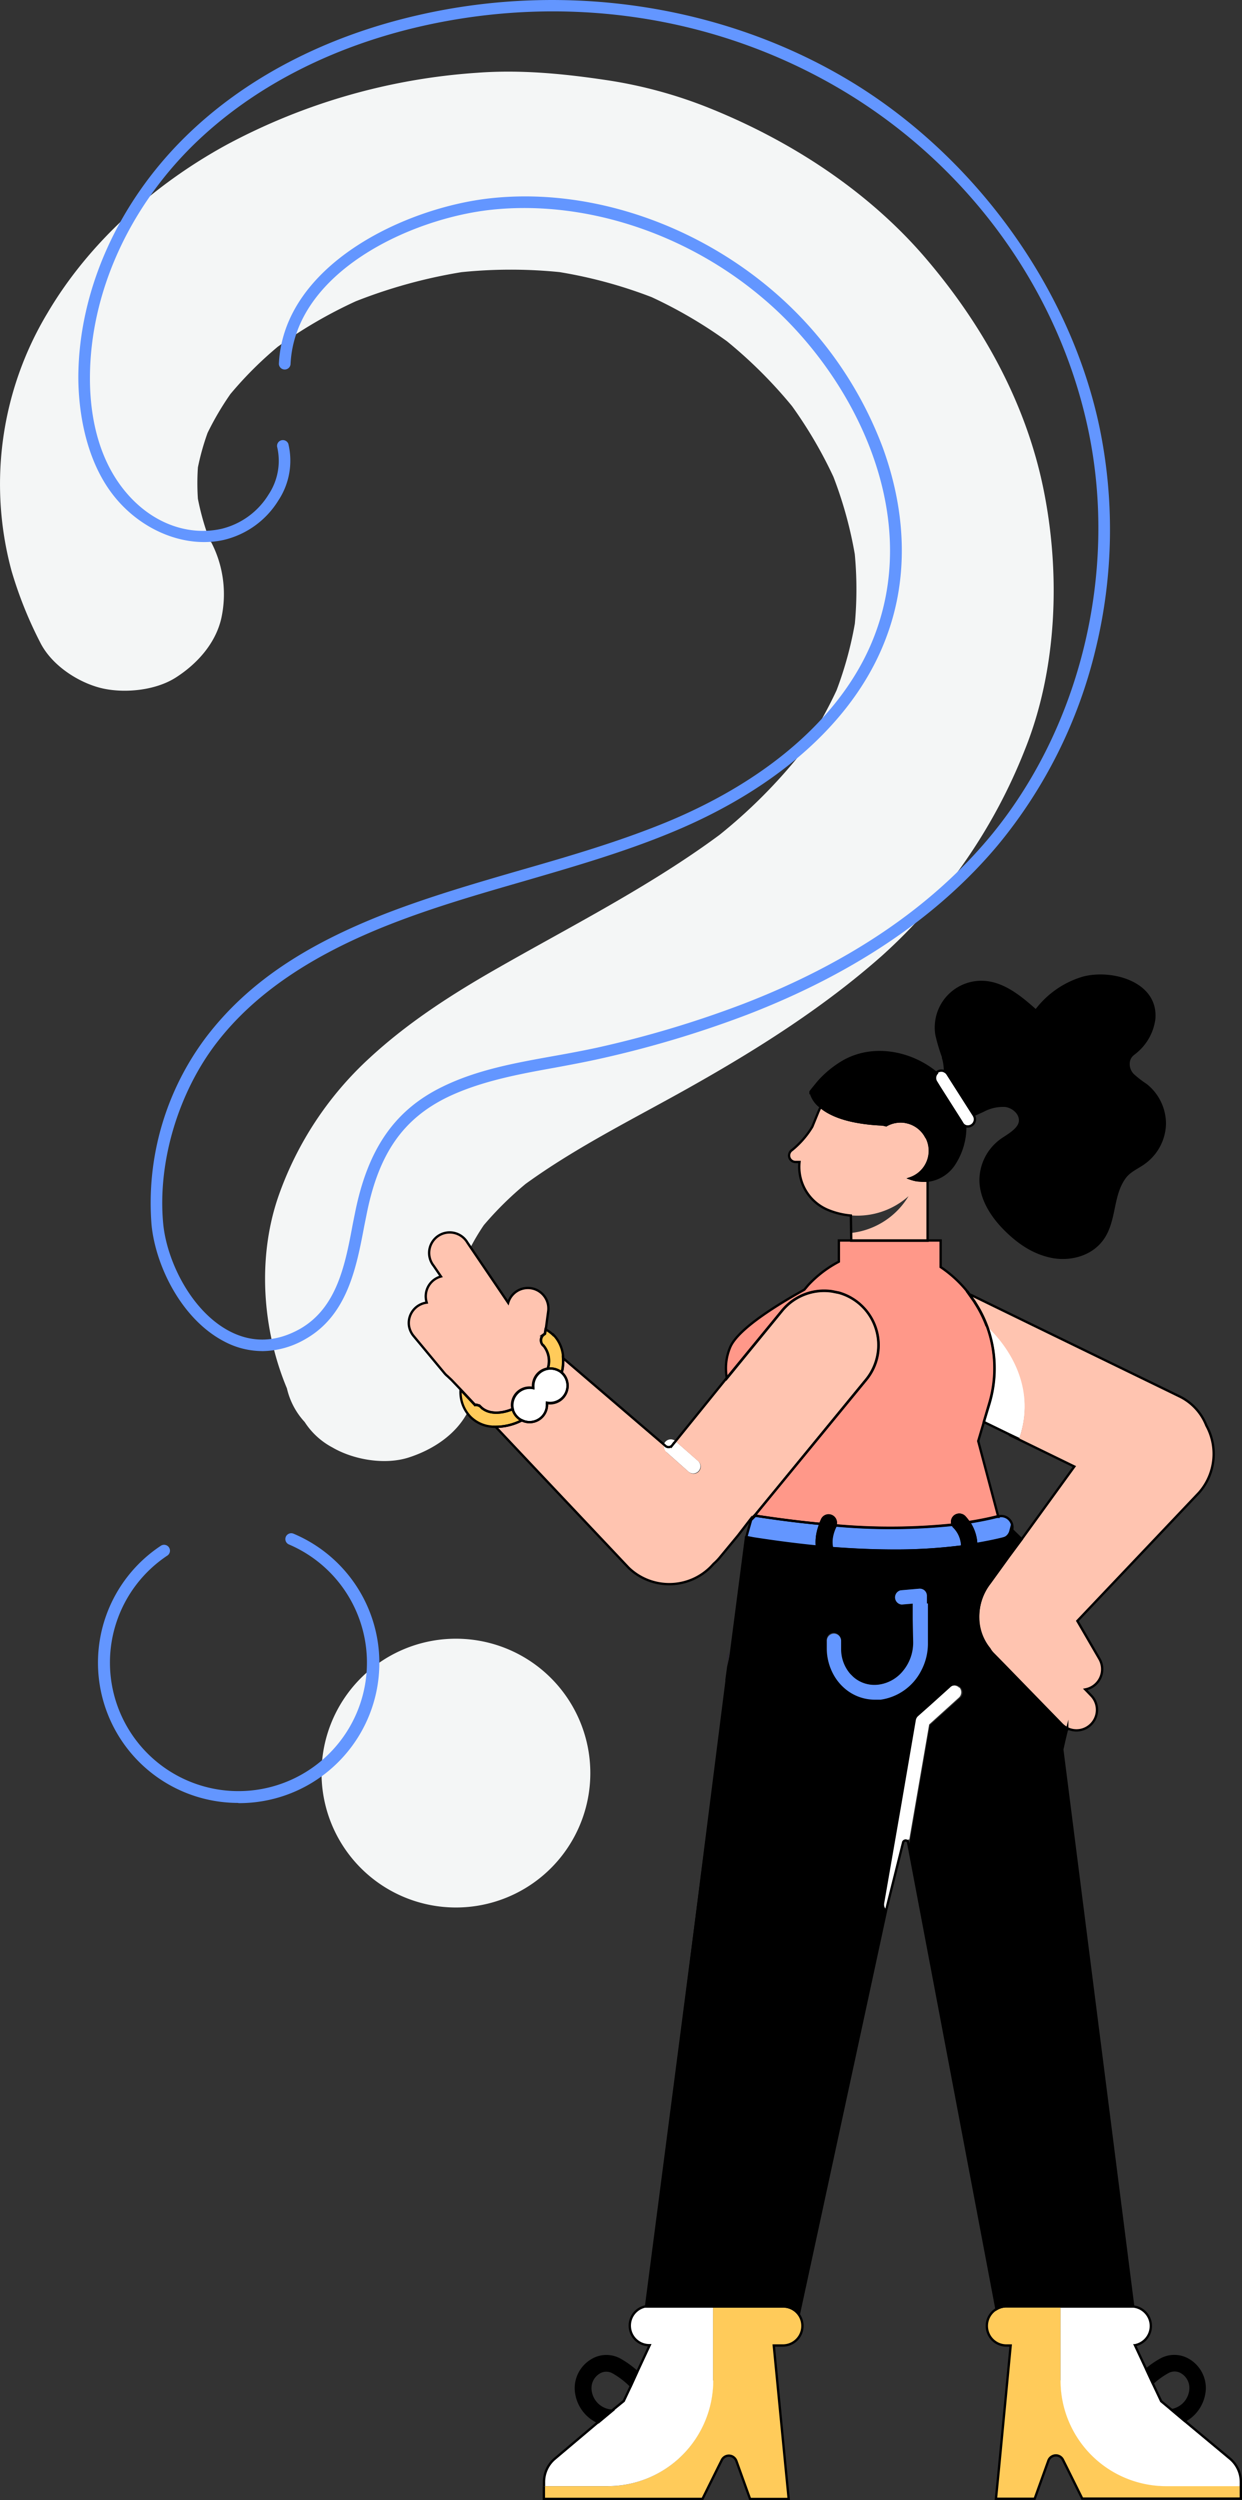 <svg xmlns="http://www.w3.org/2000/svg" xmlns:xlink="http://www.w3.org/1999/xlink" viewBox="0 0 292.87 589.52"><rect x="0" y="0" width="292.87" height="589.52" fill="#333333" stroke="none"/><defs><style>.cls-1,.cls-10{fill:none;}.cls-2{clip-path:url(#clip-path);}.cls-3{fill:#f4f6f6;}.cls-4{fill:#6396ff;}.cls-5{fill:#ff9889;}.cls-6{fill:#fff;}.cls-7{fill:#240448;}.cls-8{fill:#ffcb5a;}.cls-9{fill:#ffc4b0;}.cls-10{stroke:#000;stroke-miterlimit:10;stroke-width:0.55px;}</style><clipPath id="clip-path" transform="translate(-0.02 -0.01)"><rect class="cls-1" width="292.9" height="589.5"/></clipPath></defs><g id="Calque_2" data-name="Calque 2"><g id="Calque_1-2" data-name="Calque 1"><g id="Illustration_5" data-name="Illustration 5"><g class="cls-2"><g id="Groupe_266" data-name="Groupe 266"><path id="Tracé_1854" data-name="Tracé 1854" class="cls-3" d="M49.78,127.89c-.66-1.32-1.28-2.66-1.87-4l2.36,5.55a61,61,0,0,1-4.12-15l.82,6.21A55.1,55.1,0,0,1,47,107l-.83,6.16a58,58,0,0,1,4-14.14l-2.36,5.56a68.71,68.71,0,0,1,8.36-14.14l-3.63,4.73a88.08,88.08,0,0,1,15.4-15.35L63.2,83.49A109.46,109.46,0,0,1,87,69.69l-5.56,2.37a120.55,120.55,0,0,1,29.87-8.25l-6.22.82a114.77,114.77,0,0,1,30.31-.06l-6.22-.82A109.9,109.9,0,0,1,156,71l-5.55-2.36a107.84,107.84,0,0,1,23.7,13.86l-4.73-3.63a108.86,108.86,0,0,1,18.76,18.64l-3.63-4.73a103.61,103.61,0,0,1,13.48,23l-2.37-5.55a96.46,96.46,0,0,1,6.33,23l-.83-6.22a88.49,88.49,0,0,1,.11,23.05l.83-6.22a86.81,86.81,0,0,1-5.72,21.24l2.36-5.56a101.25,101.25,0,0,1-12.81,22l3.63-4.73a123.93,123.93,0,0,1-22.12,21.84l4.73-3.63c-16.94,13-36.19,22.66-54.67,33.22-10.73,6.11-21.12,12.76-30.25,21.18a80.13,80.13,0,0,0-21.57,32.67c-5,14.41-3.85,31.35,2,45.32a17.42,17.42,0,0,0,4.18,7.92,17.54,17.54,0,0,0,6.54,6c5,2.92,12.38,4.18,18,2.37s11.11-5.34,13.91-10.73,4.68-12.32,2.37-18a55.75,55.75,0,0,1-3.85-13.64l.82,6.22a45,45,0,0,1-.05-11.06l-.83,6.22a44.23,44.23,0,0,1,3-10.84l-2.36,5.56a52.69,52.69,0,0,1,6.49-11l-3.63,4.73a79,79,0,0,1,14-13.81L121.5,281c13.09-10,28.28-17.27,42.58-25.41,15.45-8.75,30.52-18.37,43.89-30.2a129,129,0,0,0,33.77-48.73c7.48-18.65,8.47-41.2,4.29-61.55S231.57,76.4,218.25,60.84s-31.35-27.4-50.6-35.2a107.71,107.71,0,0,0-24.42-6.71c-10.23-1.54-20.4-2.53-30.69-1.76a145.52,145.52,0,0,0-59.13,17C36.46,43.45,21.06,57.1,11.22,73.81a78.32,78.32,0,0,0-8.47,60.84,95.6,95.6,0,0,0,6.71,16.77c2.64,5.34,8.69,9.3,14,10.73s13,.82,18-2.37,9.36-8,10.73-13.91a26.58,26.58,0,0,0-2.36-18" transform="translate(-0.02 -0.01)"/><path id="Tracé_1855" data-name="Tracé 1855" class="cls-3" d="M138.78,423.37a31.69,31.69,0,1,1-5.44-23.66,31.69,31.69,0,0,1,5.44,23.66" transform="translate(-0.02 -0.01)"/><path id="Tracé_1856" data-name="Tracé 1856" class="cls-4" d="M61.82,318.59a19.13,19.13,0,0,1-8.91-2.26c-10.06-5.22-16.22-17.82-17.16-27.55a65,65,0,0,1,13.09-44.5c9.63-12.49,23-21.4,42.19-28.88,10.34-4,21.18-7.15,31.63-10.18,11.5-3.3,23.37-6.76,34.6-11.38,25-10.34,42.57-26.29,49.28-44.78,10.84-29.7-6.32-61.71-26.79-78.87-18.15-15.35-42-23-63.69-20.74-19.14,2-46.54,14.74-47.53,36.47a1.38,1.38,0,0,1-2.75-.11h0c1.1-23.38,29.87-36.91,50-39.06,22.45-2.42,47,5.5,65.79,21.24a90.48,90.48,0,0,1,26.57,37.45c5.66,15.46,6.05,30.86,1,44.5-7,19.25-25.08,35.76-50.82,46.37C147,201,135,204.45,123.48,207.81c-10.4,3-21.17,6.11-31.4,10.12-18.7,7.32-32.12,16.45-41,28S37.13,273.82,38.5,288.51c.83,8.8,6.6,20.68,15.68,25.41,5.39,2.8,10.95,2.58,16.56-.55,8.74-5,10.67-15.08,12.48-24.82l.5-2.47c3-15.13,9.35-24.32,20.63-29.82,8.14-4,17.16-5.61,26-7.2,3.46-.61,7-1.27,10.4-2a247.53,247.53,0,0,0,34.54-10.34c24.64-9.51,44.12-22.66,57.92-39.11,21.45-25.63,30.47-62.37,23.49-95.92s-28.6-62.93-58.3-80.53-65-22.66-98.86-15c-21.62,4.9-40.26,14.63-54,28.11-15.34,15.12-24.2,35-24.31,54.56-.05,7.32,1.21,17.71,7.48,26s15.24,11.67,23.43,9.9a18,18,0,0,0,11.23-8.14,14.37,14.37,0,0,0,2-11.22,1.36,1.36,0,0,1,1.13-1.57,1.38,1.38,0,0,1,1.51.86A17,17,0,0,1,65.67,118a20.72,20.72,0,0,1-13,9.35c-9.24,2-19.74-2.42-26.18-10.89s-8-19.92-8-27.62c.11-20.3,9.3-40.87,25.14-56.49C57.7,18.48,76.78,8.52,98.9,3.52c34.54-7.87,71.34-2.36,100.87,15.18S252.36,67.43,259.34,101a119,119,0,0,1-.93,51.93,114.19,114.19,0,0,1-23.1,46.37c-14.08,16.83-33.94,30.25-59,39.93a250,250,0,0,1-34.93,10.45c-3.46.77-7,1.43-10.56,2.09-8.58,1.54-17.44,3.19-25.25,6.93-10.61,5.17-16.33,13.48-19.14,27.83l-.5,2.48c-1.87,9.9-4,21.12-13.86,26.73a20.59,20.59,0,0,1-10.23,2.86" transform="translate(-0.02 -0.01)"/><path id="Tracé_1857" data-name="Tracé 1857" class="cls-4" d="M56.21,425.13A33.06,33.06,0,0,1,38,364.46a1.39,1.39,0,0,1,1.54,2.31h0a30.3,30.3,0,1,0,28.6-2.59,1.38,1.38,0,0,1-.72-1.81,1.39,1.39,0,0,1,1.82-.72h0a33.06,33.06,0,0,1-13,63.53" transform="translate(-0.02 -0.01)"/><path id="Tracé_1858" data-name="Tracé 1858" class="cls-5" d="M230.69,339.81l1.32-4.45h0l1.32-4.35a28.91,28.91,0,0,0-.55-18.31,27.7,27.7,0,0,0-2.53-5.12l-.44-.71-1.21-1.71h0a28.51,28.51,0,0,0-6.77-6.38v-6.27h-24v5a26.91,26.91,0,0,0-7.26,5.55l-.88,1.05c-5.83,3.24-15.62,9.13-17.49,13.58a12.58,12.58,0,0,0-.77,7.32l13-15.9a12.84,12.84,0,0,1,11.78-4.57l1.65.33a12.81,12.81,0,0,1,6.43,20.47l-26.13,31.79v.28q8,1.26,15.24,1.92l.5-1.1a1.7,1.7,0,0,1,3.08,1.43,143.71,143.71,0,0,0,27.67-.16,1.7,1.7,0,0,1,2.8-1.82,13.21,13.21,0,0,1,1.05,1.32q3.47-.54,6.6-1.32h.33Z" transform="translate(-0.02 -0.01)"/><path id="Tracé_1859" data-name="Tracé 1859" class="cls-6" d="M229.7,263.09l-.11-.17-6.16-9.68a1.71,1.71,0,0,0-2.36-.51h0l-.33.27a1.7,1.7,0,0,0-.16,2l.71,1.15,5.17,8.14.33.55a1.69,1.69,0,0,0,2.86-1.81" transform="translate(-0.02 -0.01)"/><path id="Tracé_1860" data-name="Tracé 1860" class="cls-6" d="M226.23,398a1.71,1.71,0,0,0-2.41-.12h0L219.24,402l-2.91,2.58a1.7,1.7,0,0,0-.55,1l-3.41,20.13-4,23a1.67,1.67,0,0,0,.5,1.48l1.1-3.08c.11-.77.22-1.54.38-2.31.55-3,2.15-5.66,2.09-8.8a2.14,2.14,0,0,1,2-2.25l4.68-27.12,7-6.33a1.71,1.71,0,0,0,.12-2.41h0" transform="translate(-0.02 -0.01)"/><path id="Tracé_1861" data-name="Tracé 1861" class="cls-6" d="M132.45,323.65a4.06,4.06,0,0,0-3-.94h-.33a4.13,4.13,0,0,0-3.41,4.4v.17a4.11,4.11,0,0,0-4.87,3.2,4,4,0,0,0-.08,1.14,4.21,4.21,0,0,0,.11.6A4.13,4.13,0,0,0,129,331v-.16a4.12,4.12,0,0,0,3.46-7.15" transform="translate(-0.02 -0.01)"/><path id="Tracé_1862" data-name="Tracé 1862" class="cls-6" d="M232,335.36h0l6,2.92,2.31,1.1h0c5-14.09-4.84-24.26-7.59-26.79a28.91,28.91,0,0,1,.55,18.31Z" transform="translate(-0.02 -0.01)"/><path id="Tracé_1863" data-name="Tracé 1863" class="cls-7" d="M171.78,389.87l-.39,3.08.44-3.08Z" transform="translate(-0.02 -0.01)"/><path id="Tracé_1864" data-name="Tracé 1864" d="M193.51,261c1.64,1.38,4.39,2.81,9,3.58a42.76,42.76,0,0,0,5.17.55,5,5,0,0,1,1.27.22,6.94,6.94,0,0,1,4.51-.83l.71.17a6.81,6.81,0,0,1,4,3l.22.39.11.16.11.17a6.87,6.87,0,0,1-3.25,9.15,7.12,7.12,0,0,1-.76.31,10,10,0,0,0,1.65.44l1.37.11h1.1a8.71,8.71,0,0,0,6.44-4.13,16,16,0,0,0,2.47-8.74,1.68,1.68,0,0,1-.66-.61l-.33-.55-5.17-8.14-.71-1.16a1.69,1.69,0,0,1,.16-2c-6.05-5.06-15.07-6.82-22.11-2.75a24.22,24.22,0,0,0-5.66,4.62c-.11.11-2,2.42-2,2.47a6.94,6.94,0,0,0,2.53,3.63" transform="translate(-0.02 -0.01)"/><path id="Tracé_1865" data-name="Tracé 1865" d="M274.69,265.12a11.72,11.72,0,0,0-4.45-9.3,24.23,24.23,0,0,1-3-2.31,3.61,3.61,0,0,1-1-3.46c.38-1.21,1.1-1.49,1.76-2.09a12.15,12.15,0,0,0,4.18-7.6c.82-8.69-10.12-11.6-16.78-9.79a21.49,21.49,0,0,0-11.11,7.76c-3.58-3.19-7.54-6.49-12.27-6.77a10.72,10.72,0,0,0-11.29,10.12,10.42,10.42,0,0,0,.13,2.37,42.59,42.59,0,0,0,1.54,5.17v.22a10.18,10.18,0,0,1,.44,3.24,1.68,1.68,0,0,1,.66.61l6.16,9.63,2.2-1a9.89,9.89,0,0,1,5.28-1.16c1.81.28,3.57,1.82,3.41,3.63s-2.53,3.14-4.24,4.29a11.75,11.75,0,0,0-5.06,9.9c.17,4.46,2.86,8.47,6,11.55s6.49,5.28,10.51,6.16,8.58-.11,11.38-3.08c4.18-4.4,2.7-11,6.16-15.62,1.16-1.54,3-2.25,4.51-3.35a11.74,11.74,0,0,0,4.79-9.13" transform="translate(-0.02 -0.01)"/><path id="Tracé_1866" data-name="Tracé 1866" d="M139.49,556.59a7.7,7.7,0,0,0-3.68,6.65,8.94,8.94,0,0,0,5.33,7.92l3.25-2.7-.77-.11a5.4,5.4,0,0,1-4.4-5.17,4.27,4.27,0,0,1,2-3.68,3.25,3.25,0,0,1,3.36-.11,19.06,19.06,0,0,1,4.18,3.19l1.48-3.25a21.6,21.6,0,0,0-4-2.91,6.59,6.59,0,0,0-6.71.22" transform="translate(-0.02 -0.01)"/><path id="Tracé_1867" data-name="Tracé 1867" d="M280.47,556.59a6.59,6.59,0,0,0-6.71-.22,20.11,20.11,0,0,0-3.41,2.36l1.48,3.19a17.91,17.91,0,0,1,3.58-2.58,3.23,3.23,0,0,1,3.35.11,4.28,4.28,0,0,1,2,3.68,5.38,5.38,0,0,1-4.4,5.17h0l3,2.53a9,9,0,0,0,4.73-7.64,7.71,7.71,0,0,0-3.68-6.66" transform="translate(-0.02 -0.01)"/><path id="Tracé_1868" data-name="Tracé 1868" d="M251.64,407.64a5,5,0,0,1-1.26-.94l-13.59-13.91-2.7-2.75a5.17,5.17,0,0,1-.82-1.1,11.72,11.72,0,0,1-2.64-7.05v-.16a13,13,0,0,1,2.75-8.47l4.45-6.16,3.08-4.18-2.2-2.15-.44.22a2.61,2.61,0,0,1-1.54,1.76l-.38.11c-2,.5-4,.94-6.16,1.27a1.09,1.09,0,0,0-.06-.44,9.81,9.81,0,0,0-1.7-4.73,11.26,11.26,0,0,0-1.05-1.32,1.7,1.7,0,0,0-2.8,1.81,1.79,1.79,0,0,0,.27.44,6.75,6.75,0,0,1,1.93,4.4v.28a122.46,122.46,0,0,1-16,1q-7,0-14.74-.61a6.5,6.5,0,0,1-.11-2.2,9.2,9.2,0,0,1,.94-3v-.11a1.71,1.71,0,0,0-3.08-1.43l-.5,1.1a11.43,11.43,0,0,0-.77,2.86,9.8,9.8,0,0,0-.06,2.48q-7.2-.72-15-1.93l-1.7-.33-3.57,27.45-.71,3.13-.44,3.25h.05l-18.7,147.63H184.7a4.64,4.64,0,0,1,3.69,1.82L209,450.32a1.72,1.72,0,0,1-.49-1.49l4-23,3.46-20.18a1.69,1.69,0,0,1,.55-1l2.92-2.59,4.57-4.12a1.7,1.7,0,1,1,2.53,2.28,2.26,2.26,0,0,1-.28.25l-7,6.32-4.9,28.55L235.09,544.6a4.49,4.49,0,0,1,2.31-.66h29.92L250.55,412.53c.27-1.26.66-3,1.15-4.9m-34.54-13.85a12.76,12.76,0,0,1-9.57,6.82h-1.33a10.91,10.91,0,0,1-7.37-2.86,11.67,11.67,0,0,1-2.36-3,12.75,12.75,0,0,1-1.6-6v-2a1.71,1.71,0,0,1,1.65-1.71h0a1.7,1.7,0,0,1,1.7,1.65v2.15a9,9,0,0,0,2.15,5.83h0l.82.88a7.76,7.76,0,0,0,5.89,1.76h.05a9,9,0,0,0,5.72-3.25,10.36,10.36,0,0,0,2.42-6.76l-.11-5.56v-3.57l-2.58.22a1.71,1.71,0,0,1-.28-3.36l4.4-.38a1.66,1.66,0,0,1,1.21.38H218a1.73,1.73,0,0,1,.55,1.21v11a13.79,13.79,0,0,1-1.6,6.6" transform="translate(-0.02 -0.01)"/><path id="Tracé_1869" data-name="Tracé 1869" class="cls-8" d="M130.47,314.79a7.63,7.63,0,0,0-1.82-1.32l-.16,1-.44.33a1.72,1.72,0,0,0,0,2.42h.06a5.76,5.76,0,0,1,1.16,5.12l-.11.38h.33a4.12,4.12,0,0,1,3,.94l.16-.66a11.12,11.12,0,0,0,.17-2.7,8.24,8.24,0,0,0-2.31-5.45" transform="translate(-0.02 -0.01)"/><path id="Tracé_1870" data-name="Tracé 1870" class="cls-8" d="M120.9,332.23c-2.92,1.26-5.89,1.21-7.54-.5a1.69,1.69,0,0,0-1.43-.5l-3.3-3.52a8.42,8.42,0,0,0,2.31,6.38,8,8,0,0,0,3.91,2.15,9.92,9.92,0,0,0,2,.21,13.46,13.46,0,0,0,6.22-1.53,4.1,4.1,0,0,1-2.2-2.75" transform="translate(-0.02 -0.01)"/><path id="Tracé_1871" data-name="Tracé 1871" class="cls-6" d="M157.15,342.4l5.28,4.68a1.7,1.7,0,0,0,2.21-2.58h0l-5.39-4.73h0a1.7,1.7,0,0,0-2.2,2.59Z" transform="translate(-0.02 -0.01)"/><path id="Tracé_1872" data-name="Tracé 1872" class="cls-4" d="M176,362.42l1.7.33q7.82,1.22,15,1.93a9.8,9.8,0,0,1,0-2.48,12.35,12.35,0,0,1,.77-2.86c-4.84-.47-9.92-1.12-15.23-1.92h-.11l-1,1Z" transform="translate(-0.02 -0.01)"/><path id="Tracé_1873" data-name="Tracé 1873" class="cls-9" d="M178.21,357.14l26.08-31.79a12.87,12.87,0,0,0-6.44-20.46l-1.65-.33a12.82,12.82,0,0,0-11.77,4.56l-13,15.85-12.16,14.85h0l5.39,4.73a1.69,1.69,0,0,1,.18,2.4v0a1.7,1.7,0,0,1-2.37.16l-5.28-4.67h0a1.71,1.71,0,0,1-.5-1.71l-23.76-20.41a11.61,11.61,0,0,1-.16,2.7l-.17.66a4.13,4.13,0,0,1-3.46,7.16V331a4.08,4.08,0,0,1-5.89,4,13.56,13.56,0,0,1-6.21,1.54l31.35,33.22a13.8,13.8,0,0,0,19.47-.28l.61-.66a12.28,12.28,0,0,0,1.54-1.6l4.18-5.06,3-3.9v.11l1-1h0Z" transform="translate(-0.02 -0.01)"/><path id="Tracé_1874" data-name="Tracé 1874" class="cls-4" d="M225,360a1.57,1.57,0,0,1-.28-.44,143.61,143.61,0,0,1-27.66.16v.11a9,9,0,0,0-.94,3,6.5,6.5,0,0,0,.11,2.2q7.76.6,14.74.61a122.46,122.46,0,0,0,16-1v-.28a6.83,6.83,0,0,0-1.93-4.4" transform="translate(-0.02 -0.01)"/><path id="Tracé_1875" data-name="Tracé 1875" class="cls-4" d="M236.79,362.7a2.65,2.65,0,0,0-1.37-5.12h-.33q-3.14.78-6.6,1.32a9.88,9.88,0,0,1,1.7,4.73c0,.17.06.28.06.44,2.14-.38,4.18-.77,6.16-1.26l.38-.11" transform="translate(-0.02 -0.01)"/><path id="Tracé_1876" data-name="Tracé 1876" class="cls-9" d="M234.15,390l2.7,2.75,13.53,13.92a4.84,4.84,0,0,0,6.93-6.77l-1.37-1.43a4.82,4.82,0,0,0,3.35-7.15l-5.22-9L282.73,352a13.82,13.82,0,0,0,1.76-15.84,12.81,12.81,0,0,0-6.33-6.88L248.79,315l-19.53-9.52-.77-.33h0l1.21,1.71.44.71a28,28,0,0,1,2.53,5.12c2.75,2.53,12.54,12.7,7.59,26.79h0l-2.31-1.1,15.35,7.48-12.38,17.05-3.08,4.18-4.45,6.16a13.06,13.06,0,0,0-2.75,8.47v.17a11.72,11.72,0,0,0,2.64,7,5.17,5.17,0,0,0,.82,1.1" transform="translate(-0.02 -0.01)"/><path id="Tracé_1877" data-name="Tracé 1877" class="cls-8" d="M250.1,561.32V543.83H237.34a4.62,4.62,0,1,0,0,9.24h1l-2.75,28.82-.72,7.32H244l3.24-9a1.88,1.88,0,0,1,2.41-1.11,1.86,1.86,0,0,1,1,.89l.94,1.87,3.63,7.31h37.4v-3H275.08a24.91,24.91,0,0,1-24.92-24.92" transform="translate(-0.02 -0.01)"/><path id="Tracé_1878" data-name="Tracé 1878" class="cls-8" d="M184.65,543.83h-16.5v17.49a24.92,24.92,0,0,1-24.92,24.92h-15v3h37.4l3.63-7.32.94-1.87a1.86,1.86,0,0,1,2.52-.79,2,2,0,0,1,.89,1l3.24,9H186l-.72-7.32-2.8-28.87h2.14a4.62,4.62,0,1,0,0-9.24" transform="translate(-0.02 -0.01)"/><path id="Tracé_1879" data-name="Tracé 1879" class="cls-4" d="M218.59,378.1v-1.87A1.69,1.69,0,0,0,218,375h0a1.73,1.73,0,0,0-1.21-.39l-4.4.39a1.7,1.7,0,0,0,.27,3.35l2.59-.22v3.58l.11,5.55a10.46,10.46,0,0,1-2.42,6.77,8.93,8.93,0,0,1-6,3.24h-.06a7.46,7.46,0,0,1-5.72-1.92l-.66-.66a8.91,8.91,0,0,1-2.14-5.83v-2a1.71,1.71,0,0,0-1.71-1.65h0A1.7,1.7,0,0,0,195,387v1.93a12.75,12.75,0,0,0,1.6,6,11.53,11.53,0,0,0,2.37,3,10.91,10.91,0,0,0,7.37,2.86h1.32a12.76,12.76,0,0,0,9.57-6.82,13.67,13.67,0,0,0,1.6-6.6V378.1Z" transform="translate(-0.02 -0.01)"/><path id="Tracé_1880" data-name="Tracé 1880" class="cls-9" d="M187.51,273.92h1a11.07,11.07,0,0,0,6.82,11.39,18.14,18.14,0,0,0,18.93-3.25,18.12,18.12,0,0,1-13.65,8.69v1.71h17.94V278.32h-1.1l-1.38-.11a8.55,8.55,0,0,1-1.65-.44,6.87,6.87,0,0,0,4.32-8.71q-.14-.39-.3-.75l-.11-.16-.11-.17-.22-.39a6.84,6.84,0,0,0-4-3l-.72-.16a6.88,6.88,0,0,0-4.51.82,5.46,5.46,0,0,0-1.26-.22,40.64,40.64,0,0,1-5.17-.55c-4.51-.76-7.27-2.2-9-3.57a12.34,12.34,0,0,0-.66,1.43l-1.32,3.24a20.83,20.83,0,0,1-4.79,5.5,1.53,1.53,0,0,0,.77,2.81" transform="translate(-0.02 -0.01)"/><path id="Tracé_1881" data-name="Tracé 1881" class="cls-9" d="M113.42,331.79c1.65,1.65,4.56,1.7,7.53.5a4.34,4.34,0,0,1-.11-.61,4.13,4.13,0,0,1,3.81-4.42,4,4,0,0,1,1.14.08v-.17a4.13,4.13,0,0,1,3.41-4.4l.11-.38a5.65,5.65,0,0,0-1.15-5.12h-.06a1.71,1.71,0,0,1,0-2.41h0l.44-.33.17-1,.6-4.46a4.84,4.84,0,0,0-9.46-1.87L110.23,293a4.84,4.84,0,1,0-8.35,4.9,4,4,0,0,0,.37.54L104,301a4.84,4.84,0,0,0-3.42,5.93l.06.23a4.85,4.85,0,0,0-4.19,5.41A5,5,0,0,0,97.52,315l7.26,8.74a5.1,5.1,0,0,0,.77.77l.94.88,2.31,2.42,3.3,3.52a1.71,1.71,0,0,1,1.43.5" transform="translate(-0.02 -0.01)"/><path id="Tracé_1882" data-name="Tracé 1882" class="cls-6" d="M168.15,561.32V543.83H152.36A4.62,4.62,0,0,0,153,553h.22l-2.92,6.27-1.48,3.25-1.71,3.63-2.7,2.2-3.24,2.7-10.29,8.69a7.19,7.19,0,0,0-2.58,5.61v.88h15a24.92,24.92,0,0,0,24.91-24.92" transform="translate(-0.02 -0.01)"/><path id="Tracé_1883" data-name="Tracé 1883" class="cls-6" d="M291.8,582a7.13,7.13,0,0,0-1.76-2.2l-10.62-8.86-3-2.53-2.59-2.15-2-4.23-1.48-3.19-2.7-5.78a4.62,4.62,0,0,0-.39-9.13H250.1v17.44A24.92,24.92,0,0,0,275,586.24h17.6v-.88a7.21,7.21,0,0,0-.82-3.41" transform="translate(-0.02 -0.01)"/><path id="Tracé_1884" data-name="Tracé 1884" class="cls-10" d="M230.69,339.81l1.32-4.45h0l1.32-4.35a28.91,28.91,0,0,0-.55-18.31,27.7,27.7,0,0,0-2.53-5.12l-.44-.71-1.21-1.71h0a28.51,28.51,0,0,0-6.77-6.38v-6.27h-24v5a26.91,26.91,0,0,0-7.26,5.55l-.88,1.05c-5.83,3.24-15.62,9.13-17.49,13.58a12.58,12.58,0,0,0-.77,7.32l13-15.9a12.84,12.84,0,0,1,11.78-4.57l1.65.33a12.81,12.81,0,0,1,6.43,20.47l-26.13,31.79v.28q8,1.26,15.24,1.92l.5-1.1a1.7,1.7,0,0,1,3.08,1.43,143.71,143.71,0,0,0,27.67-.16,1.7,1.7,0,0,1,2.8-1.82,13.21,13.21,0,0,1,1.05,1.32q3.47-.54,6.6-1.32h.33Z" transform="translate(-0.02 -0.01)"/><path id="Tracé_1885" data-name="Tracé 1885" class="cls-10" d="M229.7,263.09l-.11-.17-6.16-9.68a1.71,1.71,0,0,0-2.36-.51h0l-.33.27a1.7,1.7,0,0,0-.16,2l.71,1.15,5.17,8.14.33.55a1.69,1.69,0,0,0,2.86-1.81Z" transform="translate(-0.02 -0.01)"/><path id="Tracé_1886" data-name="Tracé 1886" class="cls-10" d="M132.45,323.65a4.06,4.06,0,0,0-3-.94h-.33a4.13,4.13,0,0,0-3.41,4.4v.17a4.11,4.11,0,0,0-4.87,3.2,4,4,0,0,0-.08,1.14,4.21,4.21,0,0,0,.11.6A4.13,4.13,0,0,0,129,331v-.16a4.12,4.12,0,0,0,3.46-7.15Z" transform="translate(-0.02 -0.01)"/><path id="Tracé_1887" data-name="Tracé 1887" class="cls-10" d="M232.72,312.64a28.87,28.87,0,0,1,.55,18.32L232,335.3h0l6,2.92,2.31,1.1h0" transform="translate(-0.02 -0.01)"/><path id="Tracé_1888" data-name="Tracé 1888" class="cls-10" d="M193.51,261c1.64,1.38,4.39,2.81,9,3.58a42.76,42.76,0,0,0,5.17.55,5,5,0,0,1,1.27.22,6.94,6.94,0,0,1,4.51-.83l.71.17a6.81,6.81,0,0,1,4,3l.22.39.11.16.11.17a6.87,6.87,0,0,1-3.25,9.15,7.12,7.12,0,0,1-.76.31,10,10,0,0,0,1.65.44l1.37.11h1.1a8.71,8.71,0,0,0,6.44-4.13,16,16,0,0,0,2.47-8.74,1.68,1.68,0,0,1-.66-.61l-.33-.55-5.17-8.14-.71-1.16a1.69,1.69,0,0,1,.16-2c-6.05-5.06-15.07-6.82-22.11-2.75a24.22,24.22,0,0,0-5.66,4.62c-.11.11-2,2.42-2,2.47A6.22,6.22,0,0,0,193.51,261Z" transform="translate(-0.02 -0.01)"/><path id="Tracé_1889" data-name="Tracé 1889" class="cls-10" d="M274.69,265.12a11.72,11.72,0,0,0-4.45-9.3,24.23,24.23,0,0,1-3-2.31,3.61,3.61,0,0,1-1-3.46c.38-1.21,1.1-1.49,1.76-2.09a12.15,12.15,0,0,0,4.18-7.6c.82-8.69-10.12-11.6-16.78-9.79a21.49,21.49,0,0,0-11.11,7.76c-3.58-3.19-7.54-6.49-12.27-6.77a10.72,10.72,0,0,0-11.29,10.12,10.42,10.42,0,0,0,.13,2.37,42.59,42.59,0,0,0,1.54,5.17v.22a10.18,10.18,0,0,1,.44,3.24,1.68,1.68,0,0,1,.66.61l6.16,9.63,2.2-1a9.89,9.89,0,0,1,5.28-1.16c1.81.28,3.57,1.82,3.41,3.63s-2.53,3.14-4.24,4.29a11.75,11.75,0,0,0-5.06,9.9c.17,4.46,2.86,8.47,6,11.55s6.49,5.28,10.51,6.16,8.58-.11,11.38-3.08c4.18-4.4,2.7-11,6.16-15.62,1.16-1.54,3-2.25,4.51-3.35A11.71,11.71,0,0,0,274.69,265.12Z" transform="translate(-0.02 -0.01)"/><path id="Tracé_1890" data-name="Tracé 1890" class="cls-10" d="M139.49,556.59a7.7,7.7,0,0,0-3.68,6.65,9,9,0,0,0,5.33,7.93l3.25-2.71-.77-.1a5.42,5.42,0,0,1-4.4-5.18,4.27,4.27,0,0,1,2-3.68,3.25,3.25,0,0,1,3.36-.11,19.37,19.37,0,0,1,4.18,3.19l1.48-3.25a21.6,21.6,0,0,0-4-2.91A6.6,6.6,0,0,0,139.49,556.59Z" transform="translate(-0.02 -0.01)"/><path id="Tracé_1891" data-name="Tracé 1891" class="cls-10" d="M280.47,556.59a6.59,6.59,0,0,0-6.71-.22,20.11,20.11,0,0,0-3.41,2.36l1.48,3.19a17.91,17.91,0,0,1,3.58-2.58,3.23,3.23,0,0,1,3.35.11,4.28,4.28,0,0,1,2,3.68,5.38,5.38,0,0,1-4.4,5.17h0l3,2.53a9,9,0,0,0,4.73-7.64A7.7,7.7,0,0,0,280.47,556.59Z" transform="translate(-0.02 -0.01)"/><path id="Tracé_1892" data-name="Tracé 1892" class="cls-10" d="M214.13,434.31,235,544.49a4.51,4.51,0,0,1,2.31-.66h29.92l-16.72-131.3c.28-1.27.66-3,1.16-4.9a4.87,4.87,0,0,1-1.27-.94l-13.59-13.91-2.7-2.75a5.17,5.17,0,0,1-.82-1.1,11.78,11.78,0,0,1-2.64-7v-.17a13,13,0,0,1,2.75-8.47l4.45-6.16,3.08-4.18-2.14-2.09-.5.16a2.61,2.61,0,0,1-1.54,1.76l-.39.11c-2,.5-4,.94-6.16,1.27a1.09,1.09,0,0,0,0-.44,9.82,9.82,0,0,0-1.71-4.73,10.8,10.8,0,0,0-.93-1.21,1.77,1.77,0,0,0-2.37-.28,1.71,1.71,0,0,0-.28,2.4l.06.08a6.72,6.72,0,0,1,1.93,4.67h0a122.35,122.35,0,0,1-16,1q-7,0-14.74-.6a6.5,6.5,0,0,1-.11-2.2,9.2,9.2,0,0,1,.94-3v-.11a1.7,1.7,0,0,0-.88-2.2,1.77,1.77,0,0,0-2.2.88l-.44,1.05a11.43,11.43,0,0,0-.77,2.86,10.21,10.21,0,0,0-.06,2.47q-7.2-.7-15-1.92l-1.71-.33L152.36,543.88H184.7a4.64,4.64,0,0,1,3.69,1.82L209,450.32,213,434.37a.62.62,0,0,1,.79-.34.6.6,0,0,1,.31.28Z" transform="translate(-0.02 -0.01)"/><path id="Tracé_1893" data-name="Tracé 1893" class="cls-10" d="M130.47,314.79a7.63,7.63,0,0,0-1.82-1.32l-.16,1-.44.33a1.72,1.72,0,0,0,0,2.42h.06a5.76,5.76,0,0,1,1.16,5.12l-.11.38h.33a4.12,4.12,0,0,1,3,.94l.16-.66a11.12,11.12,0,0,0,.17-2.7,8.21,8.21,0,0,0-2.31-5.56Z" transform="translate(-0.02 -0.01)"/><path id="Tracé_1894" data-name="Tracé 1894" class="cls-10" d="M120.9,332.23c-2.92,1.26-5.89,1.21-7.54-.5a1.69,1.69,0,0,0-1.43-.5l-3.3-3.52a8.42,8.42,0,0,0,2.31,6.38,8,8,0,0,0,3.91,2.15,9.92,9.92,0,0,0,2,.21,13.46,13.46,0,0,0,6.22-1.53A4.07,4.07,0,0,1,120.9,332.23Z" transform="translate(-0.02 -0.01)"/><path id="Tracé_1895" data-name="Tracé 1895" class="cls-10" d="M176,362.42l1.7.33q7.82,1.22,15,1.93a9.8,9.8,0,0,1,0-2.48,12.35,12.35,0,0,1,.77-2.86c-4.84-.47-9.92-1.12-15.23-1.92h-.11l-1,1Z" transform="translate(-0.02 -0.01)"/><path id="Tracé_1896" data-name="Tracé 1896" class="cls-10" d="M132.78,320.24a11.67,11.67,0,0,1-.16,2.7l-.17.66a4.12,4.12,0,0,1-3.46,7.15v.16a4.08,4.08,0,0,1-5.89,4,13.56,13.56,0,0,1-6.21,1.54l31.35,33.22a13.8,13.8,0,0,0,19.47-.28l.61-.66a12.28,12.28,0,0,0,1.54-1.6l4.18-5.06,3-3.9v.11l1-1H178l.22-.22,26.06-31.79a12.88,12.88,0,0,0-6.43-20.47l-1.65-.33a12.82,12.82,0,0,0-11.77,4.57l-13,15.84-12.87,15.9A1.1,1.1,0,0,1,157,341Z" transform="translate(-0.02 -0.01)"/><path id="Tracé_1897" data-name="Tracé 1897" class="cls-10" d="M225,360a1.57,1.57,0,0,1-.28-.44,143.61,143.61,0,0,1-27.66.16v.11a9,9,0,0,0-.94,3,6.5,6.5,0,0,0,.11,2.2q7.76.6,14.74.61a122.46,122.46,0,0,0,16-1v-.28a6.84,6.84,0,0,0-2-4.34Z" transform="translate(-0.02 -0.01)"/><path id="Tracé_1898" data-name="Tracé 1898" class="cls-10" d="M236.79,362.7a2.65,2.65,0,0,0-1.37-5.12h-.33q-3.14.78-6.6,1.32a9.88,9.88,0,0,1,1.7,4.73c0,.17.06.28.06.44,2.14-.38,4.18-.77,6.16-1.26Z" transform="translate(-0.02 -0.01)"/><path id="Tracé_1899" data-name="Tracé 1899" class="cls-10" d="M240.31,339.43h0l-2.31-1.1,15.35,7.48L241,362.86,237.89,367l-4.45,6.16a13.06,13.06,0,0,0-2.75,8.48v.16a11.76,11.76,0,0,0,2.64,7,5.17,5.17,0,0,0,.82,1.1l2.7,2.75,13.54,13.92a4.84,4.84,0,0,0,6.93-6.77l-1.38-1.43a4.85,4.85,0,0,0,3.36-7.15l-5.23-9L282.73,352a13.82,13.82,0,0,0,1.76-15.85,12.82,12.82,0,0,0-6.33-6.87L248.79,315l-19.53-9.52-.77-.33h0l1.21,1.71.44.71a28,28,0,0,1,2.53,5.12" transform="translate(-0.02 -0.01)"/><path id="Tracé_1900" data-name="Tracé 1900" class="cls-10" d="M250.1,543.83H237.34a4.62,4.62,0,1,0,0,9.24h1l-2.75,28.82-.72,7.32H244l3.24-9a1.88,1.88,0,0,1,2.41-1.11,1.86,1.86,0,0,1,1,.89l.94,1.87,3.63,7.31h37.4v-3" transform="translate(-0.02 -0.01)"/><path id="Tracé_1901" data-name="Tracé 1901" class="cls-10" d="M128.27,586.24v3h37.4l3.63-7.32.94-1.87a1.86,1.86,0,0,1,2.52-.79,2,2,0,0,1,.89,1l3.24,9H186l-.72-7.32-2.8-28.87h2.14a4.62,4.62,0,1,0,0-9.24h-16.5" transform="translate(-0.02 -0.01)"/><path id="Tracé_1902" data-name="Tracé 1902" class="cls-10" d="M200.66,286.63a18,18,0,0,1-5.28-1.27A11,11,0,0,1,188.55,274h-1a1.53,1.53,0,0,1-.77-2.81,21,21,0,0,0,4.78-5.5l1.32-3.24c.2-.49.42-1,.66-1.43,1.65,1.37,4.4,2.8,9,3.57a42.76,42.76,0,0,0,5.17.55,5.05,5.05,0,0,1,1.27.22,6.87,6.87,0,0,1,4.51-.82l.71.16a6.91,6.91,0,0,1,4,3l.22.39.11.16.11.17a6.87,6.87,0,0,1-3.25,9.15,7.28,7.28,0,0,1-.77.31,9.57,9.57,0,0,0,1.65.44l1.38.11h1.1v14.13h-18Z" transform="translate(-0.02 -0.01)"/><path id="Tracé_1903" data-name="Tracé 1903" class="cls-10" d="M113.42,331.79c1.65,1.65,4.56,1.7,7.53.5a4.34,4.34,0,0,1-.11-.61,4.13,4.13,0,0,1,3.81-4.42,4,4,0,0,1,1.14.08v-.17a4.13,4.13,0,0,1,3.41-4.4l.11-.38a5.65,5.65,0,0,0-1.15-5.12h-.06a1.71,1.71,0,0,1,0-2.41h0l.44-.33.17-1,.6-4.46a4.84,4.84,0,0,0-9.46-1.87L110.23,293a4.84,4.84,0,1,0-8.35,4.9,4,4,0,0,0,.37.54L104,301a4.84,4.84,0,0,0-3.42,5.93l.06.23a4.85,4.85,0,0,0-4.19,5.41A5,5,0,0,0,97.52,315l7.26,8.74a5.1,5.1,0,0,0,.77.77l.94.88,2.31,2.42,3.3,3.52A1.69,1.69,0,0,1,113.42,331.79Z" transform="translate(-0.02 -0.01)"/><path id="Tracé_1904" data-name="Tracé 1904" class="cls-10" d="M168.15,543.83H152.36A4.62,4.62,0,0,0,153,553h.22l-2.92,6.27-1.48,3.25-1.71,3.63-2.7,2.2-3.24,2.7-10.29,8.69a7.19,7.19,0,0,0-2.58,5.61v.88" transform="translate(-0.02 -0.01)"/><path id="Tracé_1905" data-name="Tracé 1905" class="cls-10" d="M292.62,586.23v-.88a7.19,7.19,0,0,0-2.58-5.61l-10.62-8.85-3-2.53-2.59-2.15-2-4.23-1.48-3.19-2.7-5.78a4.62,4.62,0,0,0-.39-9.13H250.1" transform="translate(-0.02 -0.01)"/></g></g></g></g></g></svg>